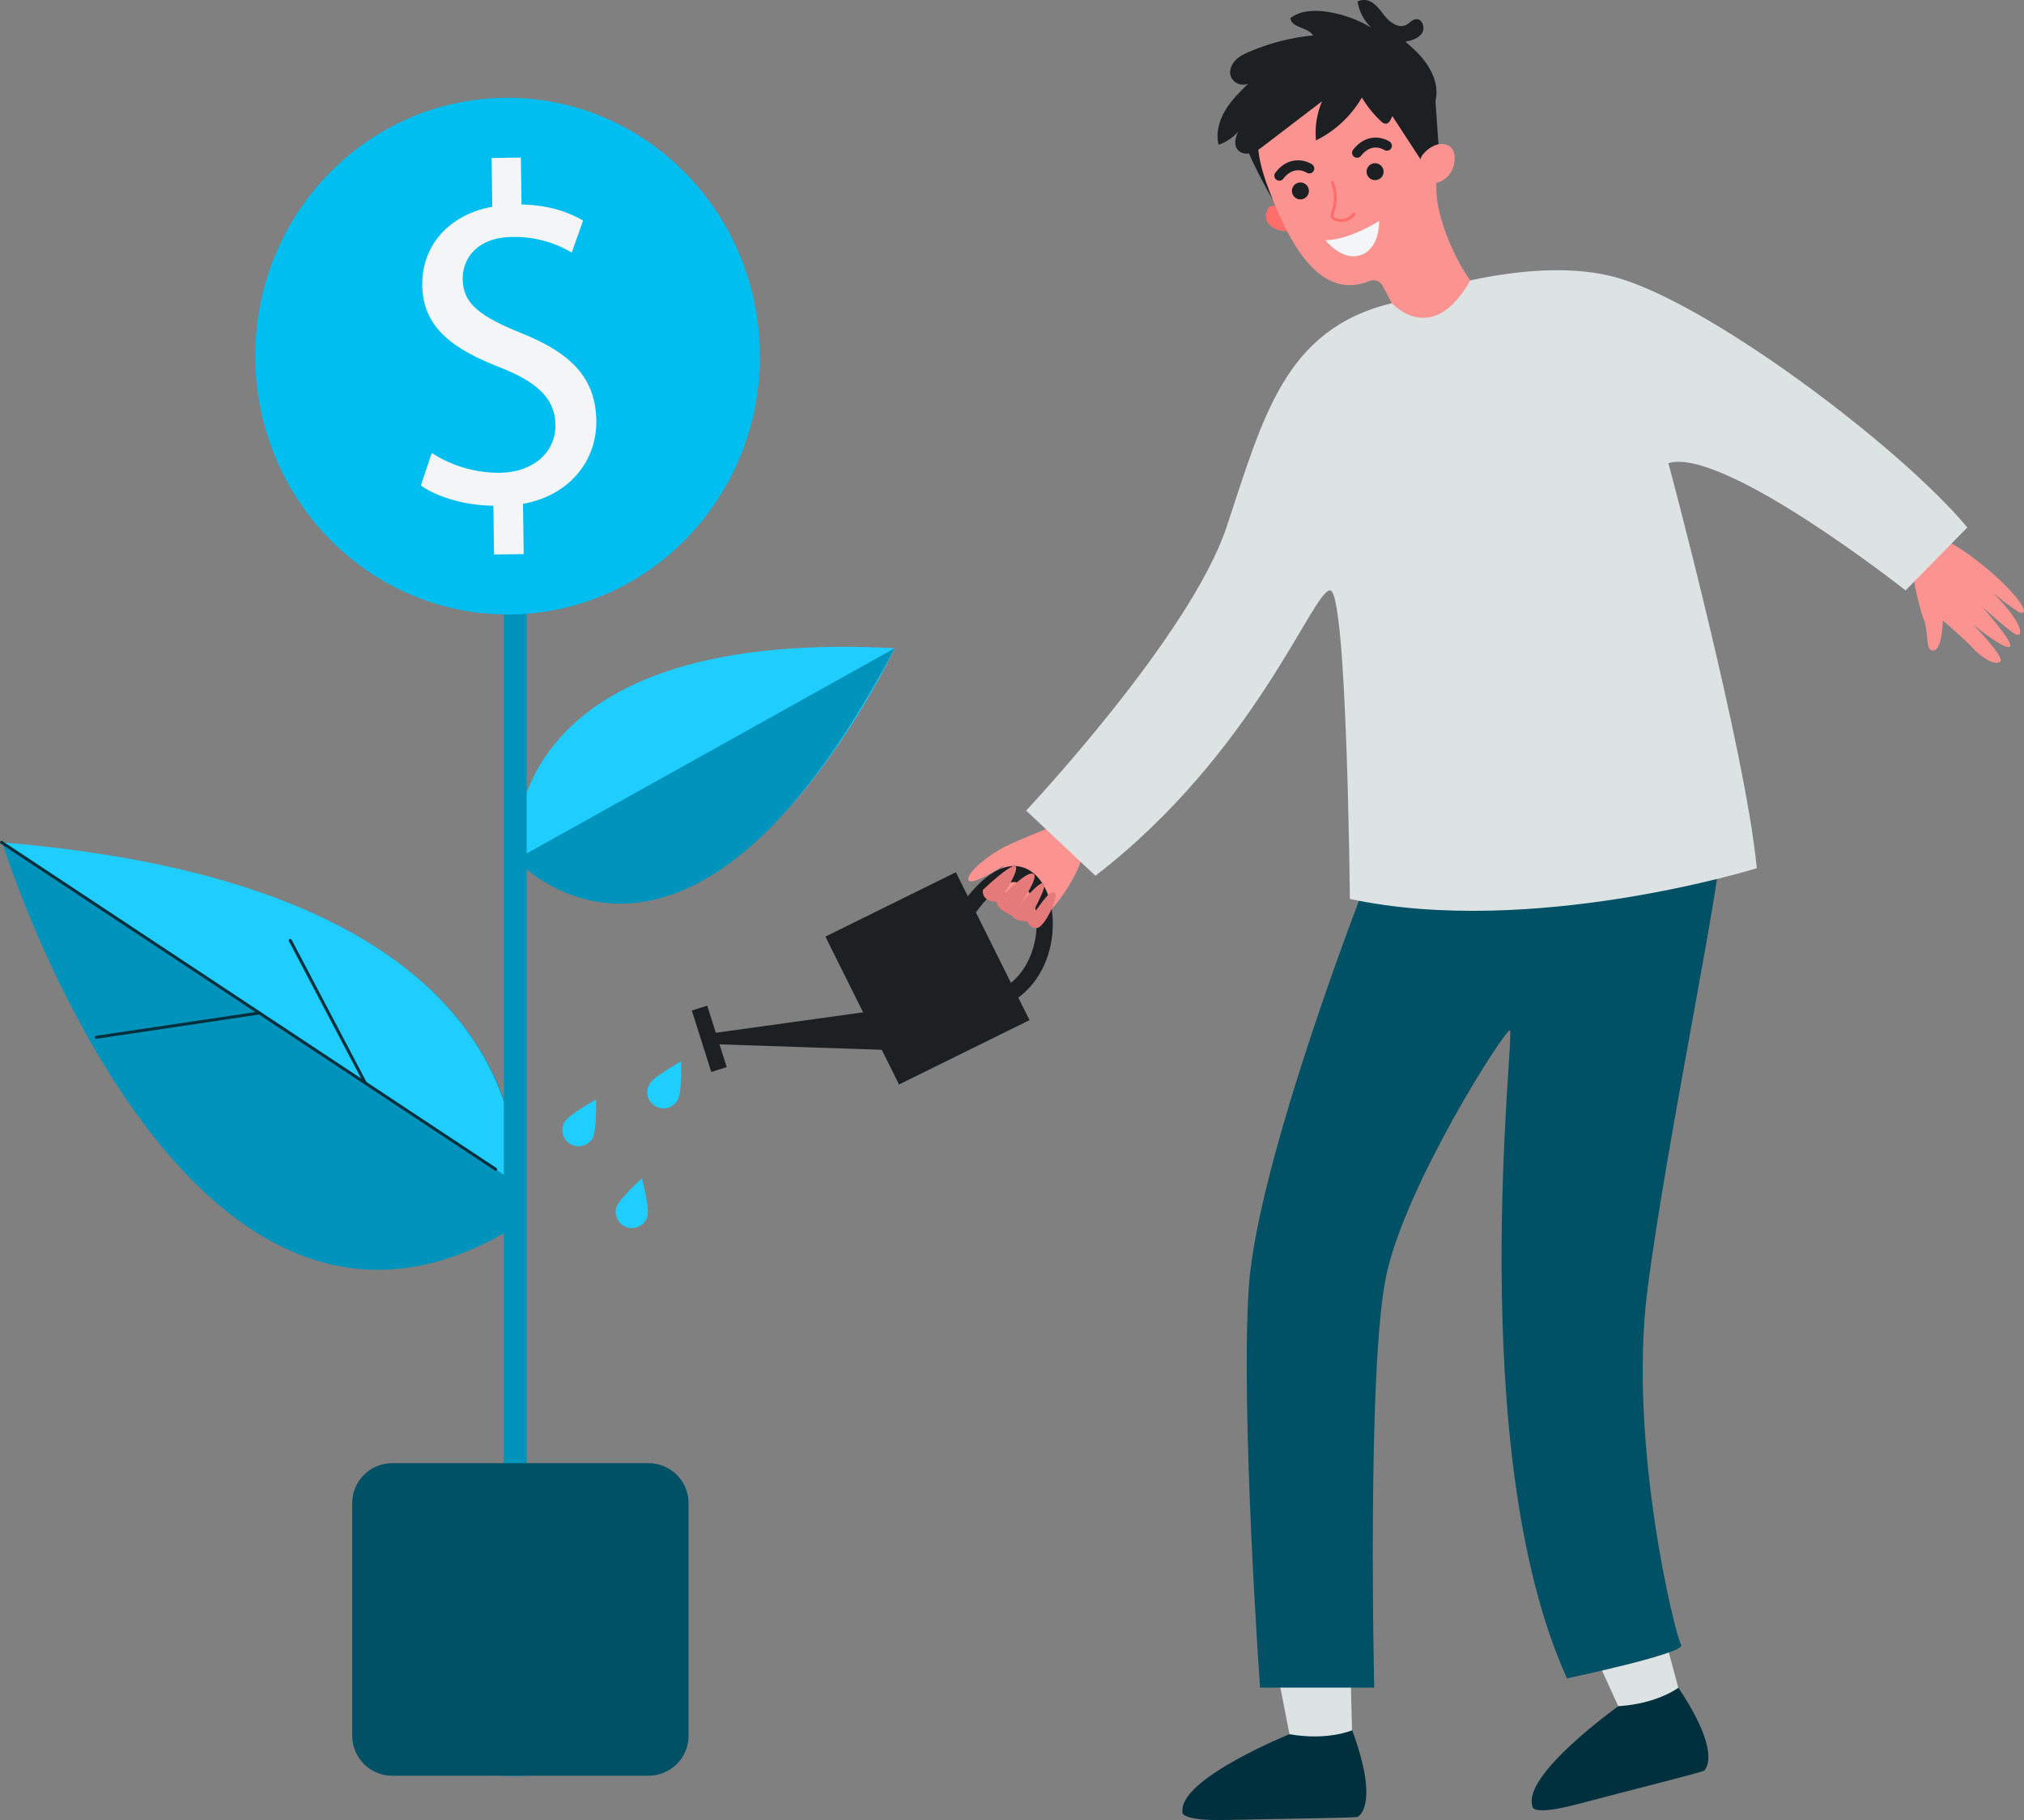 <?xml version="1.0" encoding="UTF-8"?>
<svg xmlns="http://www.w3.org/2000/svg" width="129" height="116" viewBox="0 0 129 116" fill="none">
  <rect x="0" y="0" width="129" height="116" fill="#808080" stroke="none"/>
  <g clip-path="url(#clip0_445_8746)">
    <path d="M37.767 72.537C38.051 72.045 37.99 70.08 37.99 70.08C37.99 70.08 36.259 71.025 35.976 71.52C35.909 71.637 35.865 71.766 35.848 71.9C35.831 72.034 35.84 72.17 35.876 72.3C35.912 72.43 35.973 72.552 36.056 72.659C36.139 72.765 36.242 72.855 36.359 72.922C36.477 72.989 36.607 73.032 36.741 73.049C36.876 73.066 37.012 73.056 37.143 73.021C37.274 72.986 37.396 72.925 37.503 72.842C37.61 72.76 37.7 72.657 37.767 72.54V72.537Z" fill="#1FCEFF"></path>
    <path d="M121.775 35.907C121.775 35.907 122.22 38.517 122.598 39.426C122.976 40.334 122.656 41.488 123.224 41.461C123.793 41.434 123.831 39.55 123.831 39.55C123.831 39.55 125.351 40.85 125.757 41.322C126.163 41.793 127.104 42.449 127.473 42.181C127.841 41.913 125.732 39.785 125.732 39.785C125.732 39.785 127.685 41.4 128.078 41.225C128.471 41.05 126.289 38.633 126.289 38.633C126.289 38.633 128.291 40.453 128.57 40.461C128.848 40.469 128.871 40.109 128.322 39.292C127.936 38.743 127.492 38.237 126.997 37.783C126.997 37.783 128.498 38.959 128.728 39.037C128.957 39.114 129.331 39.058 128.387 37.935C127.444 36.812 125.007 34.715 123.361 34.159L121.773 35.907H121.775Z" fill="#FB9391"></path>
    <path d="M82.185 110.529L80.85 103.688L85.988 103.016L86.186 110.821C86.186 110.821 83.195 111.497 82.18 110.529H82.185Z" fill="#DDE2E3"></path>
    <path d="M86.181 110.277C86.181 110.277 84.638 110.958 82.184 110.529C82.184 110.529 75.174 113.359 75.367 115.453C75.367 115.453 75.041 116.07 78.237 115.993C81.434 115.917 86.398 115.866 86.531 115.795C86.665 115.724 87.897 114.926 86.181 110.277V110.277Z" fill="#00303D"></path>
    <path d="M103.146 108.75L100.244 102.406L105.084 100.555L107.108 108.096C107.108 108.096 104.36 109.447 103.146 108.75Z" fill="#DDE2E3"></path>
    <path d="M106.972 107.567C106.972 107.567 105.637 108.589 103.146 108.744C103.146 108.744 96.999 113.123 97.673 115.116C97.673 115.116 97.502 115.792 100.591 114.973C103.68 114.155 108.491 112.952 108.609 112.853C108.727 112.753 109.733 111.69 106.972 107.567V107.567Z" fill="#00303D"></path>
    <path d="M65.55 58.544C65.022 58.323 64.956 57.227 64.4 57.105C64.12 56.933 63.834 56.772 63.542 56.616C63.365 56.527 63.178 56.457 62.986 56.407C63.406 55.944 64.002 55.148 64.002 55.148C64.002 55.148 61.791 56.593 61.721 56.059C61.651 55.525 63.189 54.398 64.019 53.978C64.849 53.559 67.511 52.492 67.511 52.492L69.085 54.264C68.735 55.678 67.783 57.127 66.881 58.119C66.624 57.906 65.86 58.673 65.545 58.541L65.55 58.544Z" fill="#FB9391"></path>
    <path d="M86.929 56.582C86.929 56.582 80.131 74.029 79.594 82.041C79.058 90.052 80.31 107.558 80.31 107.558H87.585C87.585 107.558 87.107 87.024 88.364 81.24C89.62 75.456 95.876 65.662 96.234 65.662C96.591 65.662 93.252 92.365 99.871 106.969C99.871 106.969 107.503 105.366 107.146 104.832C106.788 104.297 103.746 92.013 104.999 82.221C106.252 72.429 110.006 54.804 109.649 53.558C109.292 52.311 86.933 56.585 86.933 56.585L86.929 56.582Z" fill="#005066"></path>
    <path d="M88.711 19.32C88.711 19.32 96.767 16.167 102.669 17.593C108.572 19.018 121.094 28.451 125.388 33.616L121.452 37.629C121.452 37.629 109.822 28.451 106.337 29.52C106.337 29.52 111.256 47.858 111.971 55.335C111.971 55.335 97.66 59.787 86.034 57.293C86.034 57.293 85.856 37.726 84.783 37.629C83.71 37.533 80.012 47.976 69.816 55.815L65.402 51.661C65.402 51.661 75.838 40.563 78.164 33.62C80.489 26.678 81.827 20.98 88.711 19.325V19.32Z" fill="#DDE2E3"></path>
    <path d="M81.757 13.315C81.757 13.315 81.019 12.88 80.81 13.303C80.275 14.381 81.549 14.821 82.214 14.736L81.757 13.315Z" fill="#FF6E6B"></path>
    <path d="M80.416 11.046H80.423C80.387 10.98 80.352 10.914 80.318 10.847C79.939 10.069 79.739 9.217 79.733 8.352C79.727 7.488 79.915 6.633 80.284 5.85C80.653 5.067 81.193 4.376 81.865 3.828C82.536 3.279 83.323 2.887 84.166 2.68C85.01 2.474 85.889 2.457 86.74 2.632C87.591 2.807 88.392 3.169 89.084 3.692C89.776 4.214 90.342 4.884 90.74 5.653C91.138 6.421 91.359 7.269 91.386 8.133C91.497 9.588 91.577 10.837 91.547 11.925C91.497 13.722 92.66 16.41 93.708 17.874C91.266 22.193 88.711 19.322 88.711 19.322L88.118 18.208C88.044 18.066 87.918 17.956 87.766 17.901C87.615 17.845 87.448 17.848 87.298 17.909H87.291C83.174 19.577 81.283 12.835 80.416 11.043V11.046Z" fill="#FB9391"></path>
    <path d="M87.152 11.178C87.105 11.082 87.088 10.974 87.103 10.868C87.118 10.763 87.163 10.663 87.235 10.584C87.306 10.504 87.4 10.447 87.504 10.419C87.607 10.393 87.717 10.397 87.819 10.432C87.92 10.467 88.009 10.531 88.073 10.616C88.138 10.701 88.176 10.804 88.183 10.911C88.189 11.017 88.163 11.123 88.109 11.216C88.055 11.308 87.974 11.382 87.878 11.429C87.748 11.491 87.599 11.499 87.463 11.452C87.327 11.405 87.216 11.307 87.152 11.178V11.178Z" fill="#1C2022"></path>
    <path d="M82.394 12.403C82.347 12.307 82.33 12.2 82.345 12.094C82.36 11.988 82.406 11.889 82.477 11.81C82.548 11.73 82.641 11.673 82.745 11.646C82.849 11.62 82.958 11.624 83.059 11.659C83.161 11.694 83.249 11.758 83.314 11.843C83.379 11.928 83.416 12.03 83.423 12.137C83.429 12.243 83.403 12.349 83.349 12.441C83.295 12.533 83.215 12.607 83.118 12.653C83.054 12.685 82.985 12.703 82.913 12.707C82.842 12.712 82.771 12.702 82.704 12.679C82.636 12.655 82.574 12.619 82.521 12.572C82.468 12.525 82.425 12.467 82.394 12.403V12.403Z" fill="#1C2022"></path>
    <path d="M88.533 9.578C88.584 9.553 88.627 9.515 88.66 9.467C88.683 9.432 88.7 9.393 88.708 9.352C88.716 9.31 88.716 9.268 88.707 9.227C88.698 9.185 88.681 9.146 88.657 9.112C88.633 9.077 88.603 9.047 88.567 9.024C88.122 8.737 87.068 8.471 86.24 9.545C86.188 9.612 86.165 9.696 86.177 9.779C86.188 9.862 86.231 9.938 86.299 9.989C86.365 10.04 86.45 10.063 86.534 10.052C86.618 10.041 86.693 9.997 86.745 9.93C87.423 9.051 88.191 9.533 88.219 9.554C88.265 9.584 88.318 9.601 88.373 9.605C88.428 9.609 88.483 9.598 88.533 9.575V9.578Z" fill="#1C2022"></path>
    <path d="M83.586 11.027C83.638 11.002 83.682 10.963 83.714 10.916C83.737 10.881 83.754 10.841 83.762 10.8C83.77 10.759 83.769 10.716 83.761 10.675C83.752 10.634 83.735 10.595 83.711 10.56C83.687 10.525 83.656 10.496 83.621 10.473C83.175 10.185 82.122 9.919 81.295 10.993C81.267 11.026 81.246 11.064 81.233 11.105C81.22 11.146 81.216 11.189 81.221 11.232C81.225 11.275 81.238 11.316 81.259 11.354C81.28 11.391 81.309 11.424 81.343 11.45C81.377 11.476 81.417 11.495 81.458 11.506C81.5 11.517 81.544 11.519 81.587 11.512C81.629 11.505 81.67 11.49 81.707 11.467C81.743 11.444 81.775 11.414 81.799 11.379C82.479 10.499 83.246 10.981 83.274 11.002C83.32 11.032 83.373 11.05 83.427 11.054C83.482 11.057 83.537 11.047 83.586 11.023V11.027Z" fill="#1C2022"></path>
    <path d="M91.452 5.918L91.749 10.135L90.702 10.405L87.912 6.126L91.452 5.918Z" fill="#1C2022"></path>
    <path d="M90.5 10.364C90.503 10.156 90.582 9.955 90.722 9.8C91.014 9.48 91.576 9.012 92.228 9.238C93.184 9.57 92.716 11.896 91.023 11.666C91.023 11.666 90.48 11.479 90.494 10.364H90.5Z" fill="#FB9391"></path>
    <path d="M85.502 14.149C85.674 14.147 85.844 14.105 85.996 14.026C86.149 13.947 86.28 13.832 86.379 13.692C86.39 13.671 86.393 13.647 86.387 13.624C86.381 13.601 86.367 13.581 86.346 13.569C86.326 13.556 86.302 13.551 86.279 13.555C86.255 13.56 86.234 13.572 86.22 13.591C86.108 13.747 85.949 13.863 85.766 13.921C85.583 13.979 85.386 13.976 85.204 13.914C85.127 13.901 85.057 13.862 85.006 13.803C84.977 13.745 85.006 13.639 85.056 13.489C85.161 13.143 85.339 12.564 85.017 11.606C85.009 11.582 84.992 11.563 84.969 11.552C84.947 11.541 84.921 11.539 84.897 11.547C84.873 11.555 84.854 11.572 84.843 11.595C84.832 11.617 84.83 11.643 84.838 11.667C85.141 12.565 84.982 13.086 84.875 13.432C84.818 13.618 84.772 13.764 84.841 13.889C84.876 13.942 84.922 13.987 84.976 14.022C85.029 14.056 85.089 14.079 85.152 14.09C85.266 14.124 85.383 14.143 85.502 14.144V14.149Z" fill="#FF6E6B"></path>
    <path d="M87.902 14.083C87.902 14.083 86.028 15.288 84.482 15.311C84.482 15.311 85.538 16.685 86.753 16.248C87.969 15.812 87.902 14.083 87.902 14.083Z" fill="#F4F5F6"></path>
    <path d="M80.272 8.613C80.272 8.613 79.774 9.498 81.133 12.759C81.133 12.759 79.157 9.351 79.363 8.772C79.569 8.193 80.272 8.613 80.272 8.613Z" fill="#1C2022"></path>
    <path d="M91.239 4.6C90.867 3.825 90.238 3.21 89.57 2.661C89.971 2.573 90.41 2.454 90.635 2.107C90.86 1.761 90.635 1.163 90.228 1.222C89.993 1.254 89.835 1.48 89.623 1.588C89.14 1.837 88.578 1.43 88.243 1.002C87.908 0.575 87.567 0.059 87.022 -3.5207e-07C86.851 -0.016 86.679 0.017 86.526 0.094C86.621 0.731 86.927 1.317 87.395 1.761C86.518 1.233 85.543 0.887 84.528 0.743C83.74 0.632 82.87 0.668 82.245 1.156C82.3 1.785 83.357 1.717 83.691 2.255C82.301 2.391 80.941 2.738 79.656 3.284C79.323 3.425 78.989 3.584 78.744 3.837C78.499 4.091 78.336 4.466 78.426 4.812C78.46 4.922 78.518 5.025 78.595 5.112C78.671 5.2 78.765 5.27 78.871 5.319C78.976 5.369 79.091 5.395 79.207 5.398C79.324 5.401 79.44 5.38 79.547 5.336C79.008 5.866 78.461 6.405 78.078 7.055C77.694 7.705 77.482 8.495 77.668 9.226C78.149 9.06 78.579 8.774 78.915 8.394C78.725 8.762 78.623 9.253 78.9 9.564C79.105 9.793 79.456 9.836 79.757 9.753C80.057 9.67 80.305 9.476 80.551 9.288L84.262 6.453C83.925 7.24 83.792 8.099 83.874 8.95C85.098 8.344 86.116 7.393 86.801 6.216C87.132 6.773 87.54 7.28 88.013 7.724C88.081 7.801 88.171 7.855 88.271 7.879C88.605 7.931 88.685 7.436 88.869 7.146C89.092 6.795 89.59 6.738 90.003 6.803C90.716 6.914 91.298 7.246 91.504 6.377C91.643 5.794 91.498 5.127 91.242 4.605L91.239 4.6Z" fill="#1C2022"></path>
    <path d="M52.607 59.694L60.922 55.592L65.617 65.017L57.3 69.119L52.607 59.694Z" fill="#1C2022"></path>
    <path d="M57.077 66.939L45.665 66.554L45.322 65.863L55.817 64.409L57.077 66.939Z" fill="#1C2022"></path>
    <path d="M44.094 64.406L45.076 64.097L46.318 68.011L45.334 68.32L44.094 64.406Z" fill="#1C2022"></path>
    <path d="M64.503 63.847C66.072 62.916 67.043 61.127 67.1 59.057C67.143 57.482 66.608 56.13 65.704 55.527C65.487 55.379 65.242 55.277 64.983 55.228C64.725 55.179 64.459 55.184 64.202 55.242C62.635 55.574 61.309 57.615 61.168 57.846L62.042 58.39C62.376 57.864 63.449 56.45 64.419 56.245C64.54 56.216 64.666 56.212 64.789 56.235C64.911 56.258 65.027 56.308 65.129 56.379C65.733 56.782 66.103 57.819 66.07 59.027C66.033 60.356 65.463 62.083 63.973 62.965L64.503 63.851V63.847Z" fill="#1C2022"></path>
    <path d="M62.644 56.72C62.644 56.72 64.444 54.995 64.721 55.215C64.998 55.436 63.908 57.088 63.934 57.069C63.961 57.05 65.381 55.519 65.845 55.682C66.309 55.844 64.97 57.697 64.97 57.697C64.97 57.697 66.194 56.161 66.509 56.292C66.824 56.422 65.812 58.019 65.921 58.093C66.03 58.166 66.794 56.726 67.189 56.874C67.584 57.023 66.585 59.089 66.111 59.141C65.637 59.193 65.482 58.733 65.482 58.733C65.482 58.733 64.678 58.733 64.487 58.337C64.487 58.337 63.459 57.947 63.542 57.468C63.542 57.468 62.58 57.522 62.639 56.727L62.644 56.72Z" fill="#E57A7A"></path>
    <path d="M43.195 70.1C43.477 69.609 43.417 67.644 43.417 67.644C43.417 67.644 41.685 68.589 41.403 69.084C41.332 69.201 41.285 69.331 41.265 69.467C41.245 69.603 41.252 69.741 41.287 69.874C41.322 70.007 41.383 70.131 41.466 70.24C41.55 70.349 41.655 70.44 41.774 70.508C41.894 70.576 42.026 70.619 42.163 70.635C42.3 70.652 42.439 70.64 42.571 70.602C42.703 70.564 42.827 70.501 42.934 70.414C43.041 70.328 43.13 70.221 43.195 70.1V70.1Z" fill="#1FCEFF"></path>
    <path d="M41.261 77.546C41.423 77.002 40.912 75.109 40.912 75.109C40.912 75.109 39.445 76.413 39.278 76.966C39.206 77.226 39.238 77.503 39.37 77.739C39.501 77.975 39.72 78.15 39.979 78.226C40.239 78.303 40.518 78.275 40.757 78.149C40.996 78.023 41.176 77.808 41.257 77.551L41.261 77.546Z" fill="#1FCEFF"></path>
    <path d="M32.768 78.215C32.768 78.215 38.213 56.849 0.156 53.74C0.156 53.735 11.746 91.141 32.768 78.215Z" fill="#0094BD"></path>
    <path d="M0.098 53.688L32.978 75.443C32.983 69.582 29.709 56.111 0.098 53.688Z" fill="#1FCEFF"></path>
    <path d="M31.59 74.62C31.571 74.62 31.552 74.615 31.536 74.604L0.044 53.768C0.023 53.753 0.008 53.731 0.004 53.706C-0.001 53.68 0.005 53.654 0.019 53.633C0.034 53.612 0.057 53.597 0.082 53.593C0.108 53.588 0.134 53.594 0.155 53.608L31.644 74.444C31.655 74.451 31.664 74.46 31.671 74.47C31.678 74.481 31.683 74.493 31.685 74.505C31.688 74.518 31.688 74.531 31.685 74.543C31.683 74.555 31.678 74.567 31.671 74.578C31.662 74.591 31.65 74.602 31.636 74.609C31.621 74.617 31.606 74.62 31.59 74.62V74.62Z" fill="#00303D"></path>
    <path d="M6.147 66.207C6.123 66.207 6.1 66.197 6.082 66.181C6.064 66.164 6.053 66.142 6.051 66.117C6.049 66.093 6.057 66.069 6.072 66.05C6.087 66.031 6.109 66.019 6.133 66.015L16.523 64.465C16.548 64.462 16.573 64.469 16.592 64.485C16.612 64.5 16.625 64.522 16.628 64.547C16.632 64.571 16.626 64.596 16.611 64.616C16.597 64.636 16.575 64.65 16.551 64.655L6.162 66.206L6.147 66.207Z" fill="#00303D"></path>
    <path d="M23.284 69.125C23.266 69.125 23.249 69.12 23.234 69.111C23.219 69.102 23.206 69.089 23.198 69.074L18.413 59.981C18.407 59.969 18.404 59.957 18.403 59.945C18.402 59.932 18.403 59.92 18.407 59.908C18.41 59.896 18.417 59.885 18.425 59.875C18.433 59.865 18.443 59.857 18.454 59.852C18.465 59.846 18.477 59.842 18.49 59.841C18.502 59.84 18.515 59.841 18.527 59.845C18.539 59.849 18.55 59.855 18.56 59.863C18.57 59.871 18.578 59.881 18.584 59.892L23.368 68.984C23.374 68.995 23.378 69.007 23.379 69.02C23.38 69.033 23.379 69.045 23.375 69.057C23.371 69.069 23.365 69.081 23.357 69.09C23.348 69.1 23.338 69.108 23.327 69.114C23.314 69.121 23.299 69.125 23.284 69.125V69.125Z" fill="#00303D"></path>
    <path d="M32.882 54.778C32.882 54.778 31.191 39.938 57.027 41.314C57.025 41.314 45.807 65.371 32.882 54.778Z" fill="#1FCEFF"></path>
    <path d="M57.024 41.314L32.879 54.778C32.879 54.778 43.632 66.751 57.024 41.314Z" fill="#0094BD"></path>
    <path d="M33.568 21.069H32.111V113.186H33.568V21.069Z" fill="#0094BD"></path>
    <path d="M41.331 93.254H25.003C23.593 93.254 22.449 94.392 22.449 95.796V110.633C22.449 112.037 23.593 113.175 25.003 113.175H41.331C42.742 113.175 43.885 112.037 43.885 110.633V95.796C43.885 94.392 42.742 93.254 41.331 93.254Z" fill="#005066"></path>
    <path d="M32.585 39.161C41.466 39.036 48.56 31.565 48.431 22.473C48.302 13.381 40.998 6.111 32.117 6.236C23.236 6.361 16.142 13.833 16.271 22.925C16.4 32.017 23.704 39.286 32.585 39.161Z" fill="#00BEF0"></path>
    <path d="M31.489 35.339L31.444 32.231C29.699 32.225 27.884 31.697 26.824 30.942L27.517 28.87C28.811 29.706 30.323 30.145 31.865 30.132C33.999 30.101 35.425 28.82 35.4 27.064C35.375 25.372 34.188 24.343 31.95 23.45C28.867 22.263 26.952 20.874 26.914 18.196C26.874 15.641 28.621 13.677 31.377 13.178L31.333 10.07L33.198 10.043L33.24 13.033C35.045 13.07 36.284 13.545 37.163 14.056L36.441 16.098C35.293 15.417 33.975 15.071 32.638 15.101C30.323 15.134 29.471 16.562 29.489 17.793C29.511 19.393 30.635 20.178 33.267 21.249C36.382 22.499 37.968 24.077 38.007 26.815C38.042 29.252 36.421 31.549 33.333 32.115L33.379 35.316L31.489 35.339Z" fill="#F4F5F6"></path>
  </g>
  <defs>
    <clipPath id="clip0_445_8746">
      <rect width="129" height="116" fill="white"></rect>
    </clipPath>
  </defs>
</svg>
